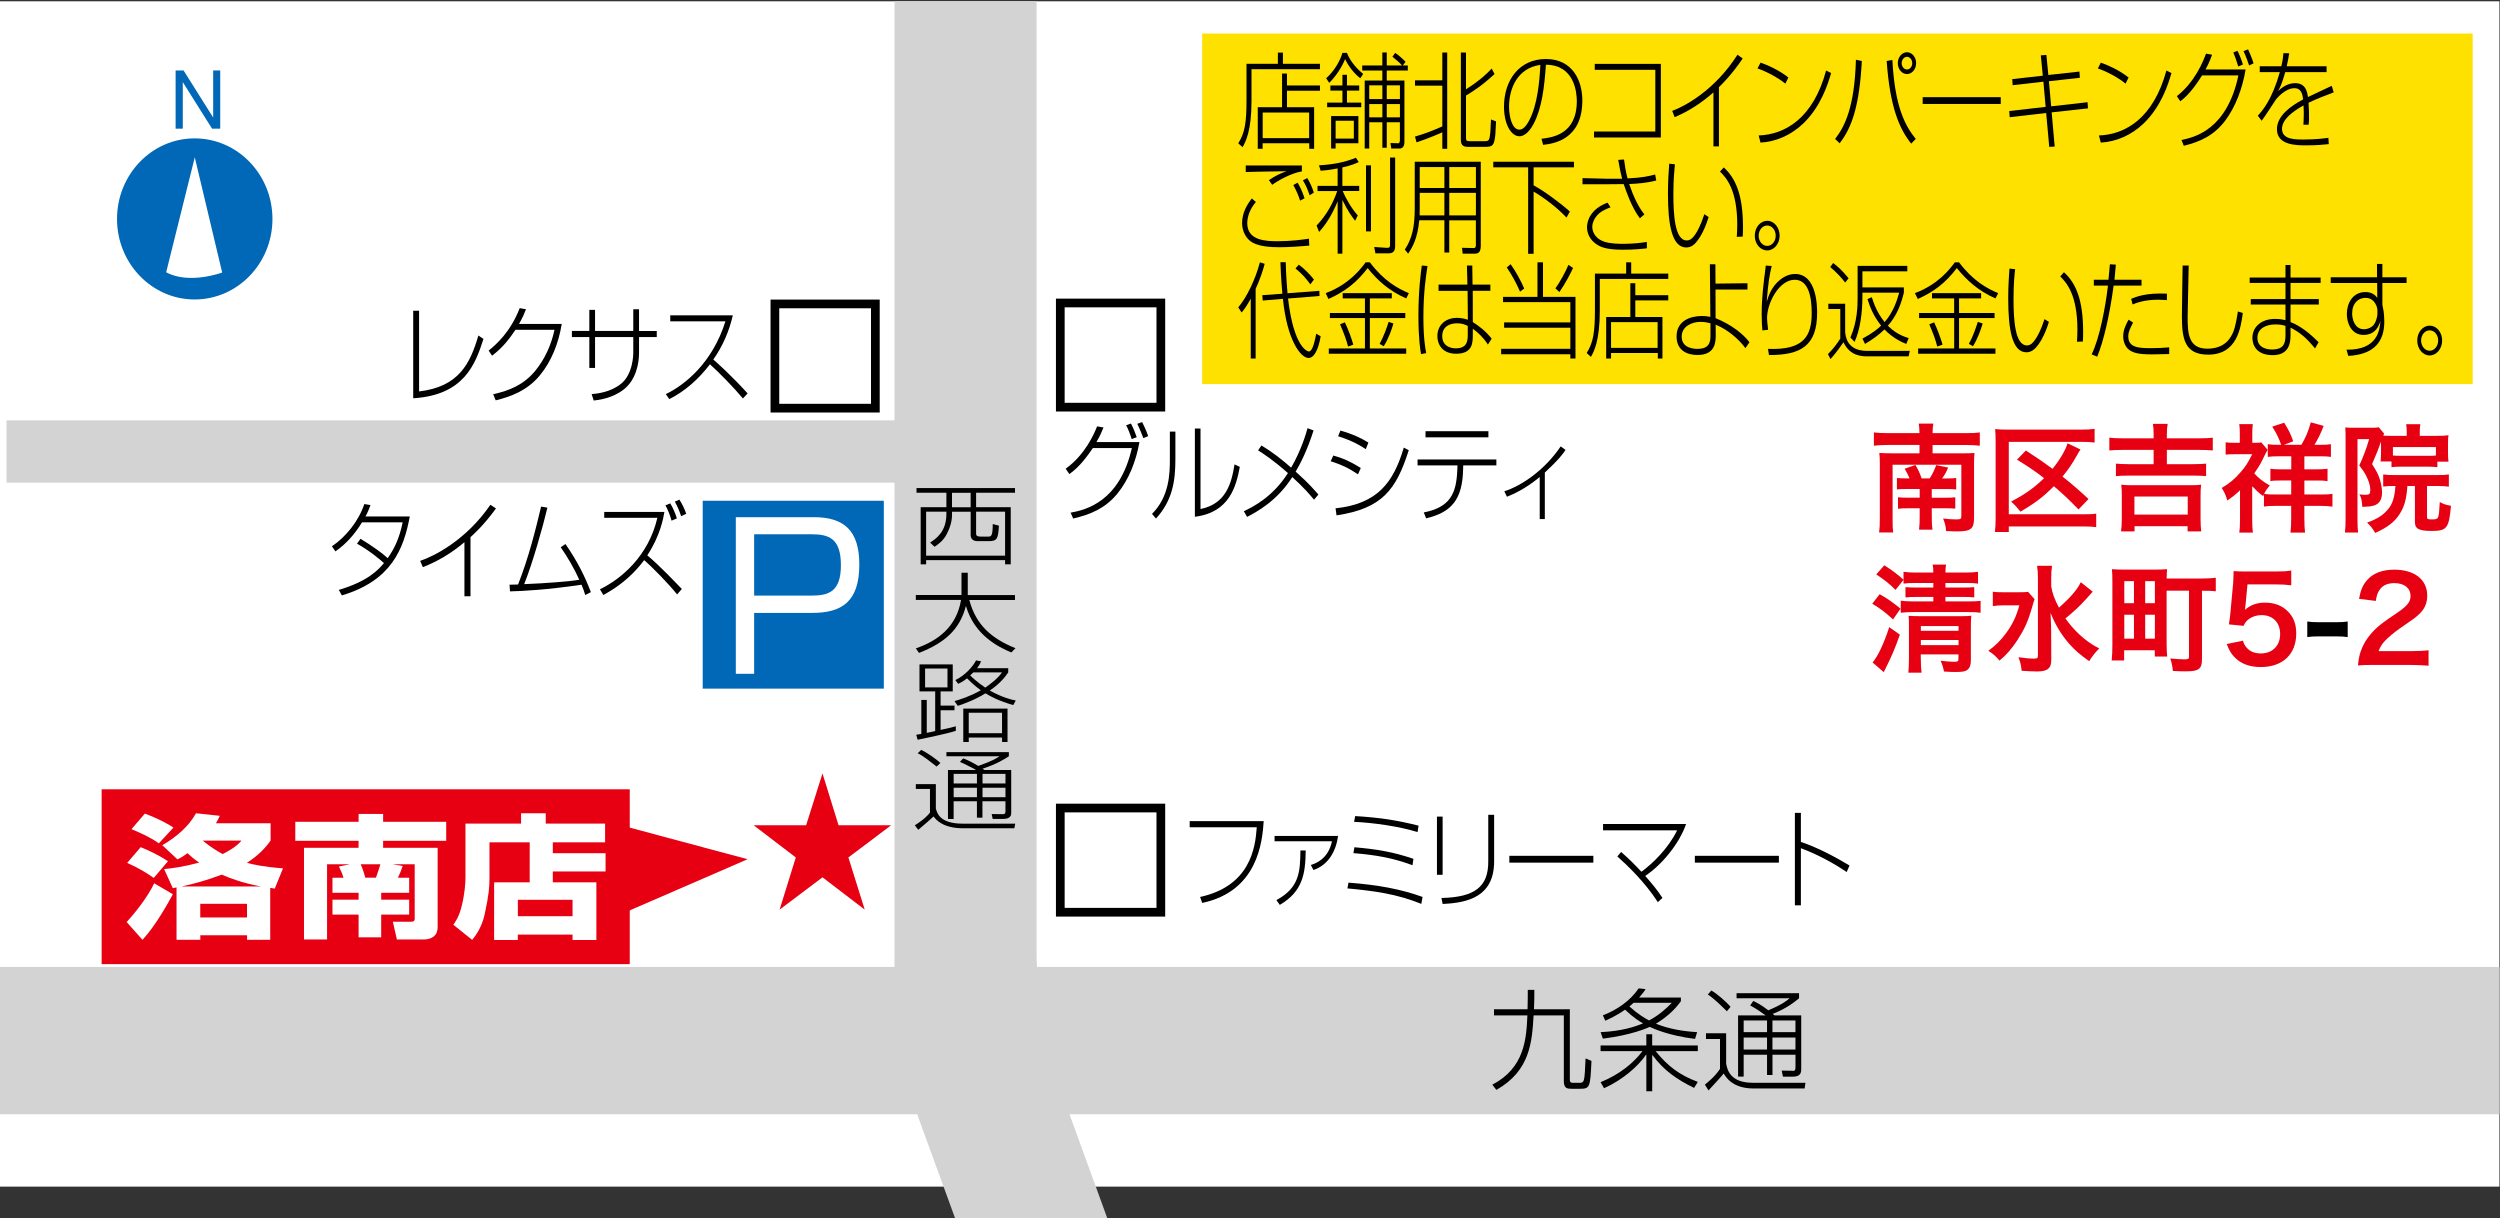 <?xml version="1.0" encoding="utf-8"?>
<!-- Generator: Adobe Illustrator 25.0.0, SVG Export Plug-In . SVG Version: 6.00 Build 0)  -->
<svg version="1.1" id="レイヤー_1" xmlns="http://www.w3.org/2000/svg" xmlns:xlink="http://www.w3.org/1999/xlink" x="0px"
	 y="0px" viewBox="0 0 841.89 410.31" style="enable-background:new 0 0 841.89 410.31;" xml:space="preserve">
<rect x="0" y="0" width="841.89" height="410.31" fill="#333333" stroke="none"/>
<style type="text/css">
	.st0{fill:#FFFFFF;}
	.st1{clip-path:url(#SVGID_2_);fill:none;stroke:#000000;stroke-width:2.93;}
	.st2{clip-path:url(#SVGID_2_);fill:#0068B7;}
	.st3{clip-path:url(#SVGID_2_);fill:#FFFFFF;}
	.st4{clip-path:url(#SVGID_2_);fill:#E60012;}
	.st5{clip-path:url(#SVGID_2_);fill:#D3D3D4;}
	.st6{clip-path:url(#SVGID_2_);}
	.st7{fill:#E60012;}
	.st8{fill:#0068B7;}
	.st9{fill:#FFE100;}
	.st10{fill:#D3D3D4;}
	.st11{fill:none;stroke:#FFFFFF;stroke-width:7.896;stroke-linejoin:round;}
</style>
<g>
	<rect y="0.44" class="st0" width="841.69" height="399.16"/>
	<g>
		<defs>
			<rect id="SVGID_1_" y="0.45" width="841.7" height="409.86"/>
		</defs>
		<clipPath id="SVGID_2_">
			<use xlink:href="#SVGID_1_"  style="overflow:visible;"/>
		</clipPath>
		<rect x="357.06" y="102.03" class="st1" width="33.86" height="35.08"/>
		<rect x="357.06" y="272.11" class="st1" width="33.86" height="35.09"/>
		<rect x="260.95" y="102.35" class="st1" width="33.83" height="35.1"/>
		<rect x="236.64" y="168.63" class="st2" width="60.99" height="63.27"/>
		<path class="st3" d="M273.21,179.92c5.78,0,9.97,1.23,9.97,10.42c0,9.12-4.32,10.23-9.97,10.23h-19.25v-20.65H273.21z
			 M247.79,174.17v52.74h6.17V206.4h19.55c10.03,0,15.87-3.81,15.87-16.31c0-11.36-5.08-15.93-15.31-15.93H247.79z"/>
		<rect x="34.23" y="265.8" class="st4" width="177.84" height="58.88"/>
		<path class="st3" d="M61.17,298.52c4.05-0.88,8.08-1.93,13.5-3.98c2.98,1.3,7,2.81,13.18,3.98H61.17z M72.71,277.23
			c0.54-0.84,0.74-1.29,1.3-2.5l-8.02-0.86c-2.28,4.29-6.64,8.05-11.33,10.76l5.1,4.77c1.53-0.75,2.25-1.24,3.38-2.08
			c1.29,1.17,2.23,2.03,3.94,3.15c-5.16,1.43-8.89,1.9-11.81,2.2l2.92,6.42c0.6-0.09,0.73-0.14,1.26-0.26v17.65h8.01v-1.52h15.74
			v1.52H91V299c0.76,0.15,0.76,0.15,1.53,0.24l2.77-6.82c-6.84-0.51-10.22-1.34-12.15-1.85c3.95-2.56,6.19-5,7.97-7.49v-5.85H72.71z
			 M83.18,308.97H67.44v-4.61h15.74V308.97z M81.33,283.08c-0.97,1.12-2.41,2.53-6.35,4.53c-1.36-0.76-3.55-1.94-6.73-4.53H81.33z
			 M51.93,297.45c-2.17,4.61-6.46,10.01-9.29,13.05l5.35,5.99c4.36-4.66,8.76-12.62,10.22-15.35L51.93,297.45z M44.28,279.23
			c2.41,0.96,6.68,2.89,9.21,4.77l4.92-5.31c-3.59-2.37-8.18-4.19-9.64-4.7L44.28,279.23z M42.84,290.58
			c4.04,1.8,7.28,3.86,8.93,5.07l4.8-5.63c-2.77-1.86-6.22-3.53-9.18-4.74L42.84,290.58z"/>
		<path class="st3" d="M117.87,291.04h-7.73v25.34h-7.77V285.5h18.38v-2.36H99.44v-6.4h21.32v-2.64h8.26v2.64h21.24v6.4h-21.24v2.36
			h18.36v26.7c0,3.39-2.66,4.18-4.75,4.18h-8.97l-1.37-5.98h6.13c1.23,0,1.23-0.65,1.23-0.94v-18.41h-7.44l3.4,0.57
			c-0.66,1.86-0.92,2.53-1.61,3.96h3.79v5.08h-9.42v2.32h9.42v5.02h-9.42v7.66h-7.61v-7.66h-8.8v-5.02h8.8v-2.32h-8.8v-5.08h3.72
			c-0.16-0.54-0.34-1.25-1.54-3.77L117.87,291.04z M126.6,295.57c0.53-1.47,1.05-2.96,1.5-4.53h-6.65c0.78,1.7,1.25,3.33,1.57,4.53
			H126.6z"/>
		<path class="st3" d="M192.81,308.54h-18.42v-5.53h18.42V308.54z M178.38,297.14H166.4v19.42h7.97v-1.83h18.44v1.83h8.02v-19.42
			h-14.67v-3.67h17.77v-6.16h-17.77v-3.66h17.61v-6.29h-19.99v-3.49h-8.31v3.49h-18.72v18.03c0,1.84-0.23,5.64-1.31,9.86
			c-0.85,3.5-2.13,5.25-2.78,6.17l6.34,5.09c1.02-1.22,3.22-4.08,4.19-8.51c1.46-6.57,1.64-9.44,1.64-12.35v-12h13.55V297.14z"/>
		<polygon class="st4" points="207.56,277.5 251.76,289.35 207.56,308.53 		"/>
		<path class="st5" d="M840.54,325.63H349.22c-0.09-1.62-0.14-3.21-0.14-4.69V1.84c0-13.63-10.8-24.79-23.88-24.79
			c-13.17,0-23.97,11.16-23.97,24.79v323.79H-67.28c-13.1,0-11.94,11.16-11.94,24.76c0,13.7-1.16,24.85,11.94,24.85H308.9
			c0.33,1.02,0.69,2.05,1.03,2.94l46.79,128.18c4.75,12.71,18.68,19.09,30.93,14.08c12.24-4.94,18.41-19.42,13.6-32.11
			l-41.08-113.09h480.37c13.14,0,23.88-11.15,23.88-24.85C864.42,336.79,853.68,325.63,840.54,325.63"/>
		<path class="st6" d="M326.87,170.82h-6.28v-4.87h6.28V170.82z M308.64,164.37v1.57h10.06v4.87h-8.66v19.23h1.84v-1.41h26.59v1.41
			h1.9v-19.23h-11.66v-4.87h13.1v-1.57H308.64z M318.7,173.13c0,6-3.53,8.3-5.48,9.6l1.5,1.4c1.18-0.83,2.94-1.95,4.15-4.37
			c1.73-3.33,1.73-5.73,1.73-6.63v-0.81h6.28v7.87c0,0.81,0.34,2.13,2.58,2.05h3.45c3.06,0,3.17-0.95,3.49-5.22l-2.09-0.54
			c0,4.02-0.53,4.22-1.45,4.22h-2.69c-0.81,0-1.46-0.16-1.46-0.94v-7.44h9.76v14.81h-26.59v-14.81h6.82V173.13z"/>
		<path class="st6" d="M323.79,200.38h-15.38v1.66h15.23c-1.54,9.11-7.82,13.75-15.23,16.31l1.07,1.52
			c8.66-3.38,13.69-7.84,15.76-15.69h0.09c2.83,9.65,10.74,13.65,15.24,15.54l1.4-1.43c-8.03-3.26-13.27-7.73-15.55-16.24h15.38
			v-1.66h-15.9v-7.51h-2.11V200.38z"/>
		<path class="st6" d="M342.07,235.9c-1.54-0.29-4.51-1.02-8.76-3.35c3.74-2.54,5.46-5,6.22-6.12v-1.4h-10.51
			c0.86-1.14,1.09-1.67,1.37-2.32l-1.7-0.32c-1.02,2.03-3.6,4.99-6.97,6.63l0.95,1.25c0.95-0.43,1.67-0.77,2.99-1.84
			c2.29,2.3,3.79,3.41,4.63,4.04c-3.76,2.11-6.88,3.04-8.86,3.63l1.11,1.61c2.22-0.77,5.74-1.99,9.33-4.23
			c1.81,1.12,4.29,2.46,9.34,3.97L342.07,235.9z M327.79,226.43h9.66c-1.61,2.22-3.99,3.98-5.66,5.13
			c-2.78-1.91-4.42-3.47-5.08-4.11L327.79,226.43z M321.89,244.58c-1.05,0.29-1.85,0.52-5.14,1.22v-6.61h4.69v-1.58h-4.69v-4.78
			h4.09v-9.08h-11.2v9.08h5.29v13.36c-0.53,0.12-2.22,0.52-2.84,0.61v-11.09h-1.83v11.44c-0.55,0.09-0.88,0.18-1.72,0.29l0.48,1.68
			c1.53-0.3,10.43-2.15,12.86-3.01V244.58z M319.07,231.49h-7.54v-6.36h7.54V231.49z M339.29,238.63h-14.9v11.24h1.85v-1.5h11.21
			v1.5h1.84V238.63z M337.44,246.91h-11.21v-6.9h11.21V246.91z"/>
		<path class="st6" d="M328.99,263.83h-7.84v-3.22h7.84V263.83z M331.57,259.3c-0.45-0.27-0.58-0.35-0.73-0.42
			c4.8-1.54,7.63-3.36,8.9-4.21v-1.38h-21.03v1.38h17.82v0.06c-0.99,0.65-2.43,1.57-7.09,3.2c-2.45-1.47-3.97-2.13-5.07-2.55
			l-1.11,1.19c2.1,0.91,3.94,1.92,5.26,2.6v0.12h-9.29v16.5h1.91v-5.97h7.84v5.53h1.86v-5.53h7.75v3.49c0,0.94-0.7,0.91-1.23,0.85
			l-3.42-0.02l0.36,1.64h3.46c2.77,0,2.77-1.46,2.77-2.07V259.3H331.57z M328.99,268.46h-7.84v-3.19h7.84V268.46z M338.6,263.83
			h-7.73v-3.22h7.73V263.83z M338.6,268.46h-7.73v-3.19h7.73V268.46z M316.7,256.93c-1.43-1.3-4.68-3.62-6.5-4.39l-1.17,1.12
			c2.03,0.98,4.25,2.82,6.38,4.48L316.7,256.93z M308.41,264.07v1.6h4.76v8c-1.71,2.14-4.14,3.63-5.1,4.25l1.16,1.52
			c2.46-2.06,4.44-3.8,5.15-4.49c0.84,1.13,3.19,3.98,10.01,3.98h17.2l0.29-1.56h-17.72c-7.81,0-8.63-3.71-9.01-5.12v-8.19H308.41z"
			/>
		<path class="st6" d="M516.58,339.87c0.12-2.62,0.12-4.63,0.12-6.53h-2.21c0,1.98,0,3.88-0.08,6.53h-11.3v2.07h11.25
			c-0.36,7.83-0.88,17.64-11.81,23.33l1.36,1.76c11.48-6.49,12-16.29,12.54-25.09h10.18v22.15c0,2.51,1.24,2.56,2.69,2.56h2.82
			c3.32,0,3.38-0.6,3.8-9.38l-1.99-0.84c-0.16,3.32-0.26,6.31-0.57,7.23c-0.32,0.99-0.84,0.99-1.56,0.99h-2.08
			c-0.6,0-1.09-0.08-1.09-1.09v-23.68H516.58z"/>
		<path class="st6" d="M570.81,349.86c-9.13-1.15-14.2-3.57-15.25-4.05c-0.61,0.29-6.11,2.78-15.79,3.96l-0.76-2.19
			c7.01-0.33,11.29-1.71,14.3-2.96c-1.1-0.6-3.19-1.85-6.06-4.61c-3.03,2.15-5.52,3.17-6.65,3.73l-0.83-1.81
			c4.66-1.82,9.1-4.76,12.07-9.09l2.32,0.24c-0.49,0.84-1.04,1.55-2.18,2.84h14.07v1.22c-0.05,0.04-0.32,0.46-0.36,0.52
			c-1.94,2.56-4.49,4.92-8.04,7.08c4.48,1.81,9.19,2.56,13.87,2.84L570.81,349.86z M550.11,337.7c-0.57,0.55-1.25,1.12-1.4,1.23
			c2.84,2.55,5.06,3.89,6.62,4.71c3.24-1.71,5.53-3.75,7.66-5.94H550.11z M570.49,366.36c-5.82-2.87-10.15-5.83-13.99-11.02h-0.11
			v12.14h-1.97v-12.33h-0.08c-2.79,4.05-7.91,8.49-14.17,11.32l-1.17-2.04c6.7-2.72,11.2-6.63,14.11-10.45H539v-1.91h15.41v-3.77
			h1.97v3.77h15.37v1.91h-14.2c4.12,5.11,8.03,8.04,14.2,10.36L570.49,366.36z"/>
		<path class="st6" d="M595.06,347.58h-7.87v-3.94h7.87V347.58z M597.59,341.95c-0.35-0.33-0.5-0.39-0.63-0.52
			c4.76-1.83,7.58-4.18,8.88-5.26v-1.7H584.8v1.7h17.78v0.07c-1,0.84-2.39,2.01-7.1,3.99c-2.38-1.85-3.92-2.62-5.05-3.15l-1.04,1.51
			c2.04,1.09,3.9,2.39,5.18,3.34v0.01h-9.26v20.62h1.88v-7.38h7.87v6.83h1.83v-6.83h7.75v4.29c0,1.25-0.67,1.25-1.15,1.11l-3.5-0.05
			l0.43,2.04h3.48c2.67,0,2.67-1.75,2.67-2.55v-18.07H597.59z M595.06,353.44h-7.87v-4.05h7.87V353.44z M604.63,347.58h-7.75v-3.94
			h7.75V347.58z M604.63,353.44h-7.75v-4.05h7.75V353.44z M582.77,339.06c-1.38-1.69-4.65-4.5-6.47-5.5l-1.19,1.36
			c1.99,1.23,4.2,3.46,6.43,5.63L582.77,339.06z M574.5,347.95v1.93h4.72v10.07c-1.71,2.62-4.11,4.49-5.09,5.31l1.22,1.95
			c2.36-2.59,4.41-4.77,5.1-5.71c0.87,1.45,3.19,5.05,10.04,5.05h17.23l0.28-1.92h-17.76c-7.82,0-8.62-4.67-8.95-6.5v-10.18H574.5z"
			/>
	</g>
	<polygon class="st7" points="300.08,277.92 285.7,288.75 291.2,306.32 276.98,295.44 262.54,306.32 267.99,288.75 253.81,277.92 
		271.46,277.92 276.98,260.46 282.39,277.92 	"/>
	<path class="st8" d="M65.54,46.6c14.47,0,26.21,12.16,26.21,27.15c0,14.94-11.74,27.1-26.21,27.1c-14.43,0-26.13-12.16-26.13-27.1
		C39.41,58.76,51.11,46.6,65.54,46.6"/>
	<path class="st0" d="M55.96,91.69l9.63-38.71l9.23,38.8C74.82,91.78,63.72,95.91,55.96,91.69"/>
	<polygon class="st8" points="59.14,23.73 61.82,23.73 71.79,39.58 71.79,23.73 74.16,23.73 74.16,43.34 71.42,43.34 61.55,27.64 
		61.55,43.34 59.14,43.34 	"/>
	<path d="M141.13,131.82c13.39-1.58,17.19-9.35,19.97-18.83l1.71,1.14c-2.78,8.7-6.63,18.94-23.66,19.99v-29.49h1.98V131.82z"/>
	<path d="M189.17,109.09c-1.05,6.42-3.42,12.58-7.43,17.38c-4.21,5.1-9.76,7.11-14.81,8.35l-0.85-2.06
		c5.51-1.24,10.25-3.14,14.17-7.9c3.19-3.87,5.39-8.67,6.48-13.8h-13.15c-1.85,2.71-3.87,5.65-7.87,8.73l-1.16-1.72
		c2.62-2.11,7.39-6.35,10.46-14.3l2.12,0.37c-0.49,1.24-0.97,2.53-2.34,4.94H189.17z"/>
	<path d="M213.26,104.15h1.94v7.31h5.97v2.05h-5.97v5.34c0,3.51-1,9.14-5.25,12.38c-3.85,2.97-8.49,3.48-10.02,3.65l-0.69-2.16
		c1.57-0.15,6.06-0.49,9.77-3.37c4.25-3.29,4.25-10.22,4.25-10.51v-5.34h-12.87v10.41h-1.93V113.5h-5.87v-2.05h5.87v-7.11h1.93v7.11
		h12.87V104.15z"/>
	<path d="M224.22,132.72c6.27-3.01,15.65-10.41,20.08-24.52h-18.59v-2.02h21.08c-1.26,5.44-3.47,10.47-6.58,14.89
		c1.14,0.98,6.11,5.4,11.55,11.41l-1.58,1.71c-2.9-3.52-8.29-9.03-11.1-11.51c-3.78,4.95-8.36,9.05-13.69,11.72L224.22,132.72z"/>
	<path d="M121.4,181.44c3.63,2.18,7.47,4.91,9.16,6.52c2.18-3.11,3.91-6.54,5.04-12.07h-13.69c-2.39,3.94-5.36,7.31-8.95,9.79
		l-1.18-1.71c4.66-3.15,8.96-8.41,10.91-14.23l2.08,0.35c-0.49,1.31-0.91,2.41-1.7,3.84H138c-2.07,10.98-6.15,21.57-22.88,26.58
		l-1.02-1.86c9.77-2.89,13.34-6.78,15.2-9.04c-1.53-1.36-5.11-4.35-9.08-6.52L121.4,181.44z"/>
	<path d="M158.44,200.79h-2.04v-18.2c-4.27,3.62-8.97,6.46-14,8.4l-0.9-2.11c4.48-1.5,15.39-6.85,23.64-18.89l1.88,1.23
		c-4.22,5.84-7.84,8.99-8.58,9.66V200.79z"/>
	<path d="M190.43,183.21c4.29,6.23,6.63,11.18,8.55,16.19l-1.9,0.98c-0.3-1.07-0.65-2.04-1.26-3.48
		c-11.35,1.71-19.94,2.16-24.08,2.25l-0.15-2.25c0.62,0,2.62-0.07,2.87-0.07c3.68-9.32,5.97-18.76,7.76-26.24l2.12,0.36
		c-1.52,6.41-5,18.75-7.82,25.76c7.22-0.28,15.36-0.91,18.56-1.48c-1.77-3.88-3.88-7.53-6.26-10.95L190.43,183.21z"/>
	<path d="M228.03,200.18c-3.02-3.73-8.39-9.23-11.11-11.55c-5.01,6.73-10.71,10.07-13.74,11.74l-1.15-1.93
		c7.06-3.4,16.35-11.12,19.34-24.06h-17.89v-1.99h20.26c-0.34,1.99-1.35,7.96-5.76,14.62c4.18,3.49,9.78,9.42,11.63,11.33
		L228.03,200.18z M226.16,175.34c-0.68-2.32-1.17-3.43-2.06-5.18l1.61-0.64c0.88,1.39,1.74,3.43,2.22,5.05L226.16,175.34z
		 M229.37,173.83c-0.64-1.96-1.18-3.15-2.11-4.91l1.54-0.67c0.95,1.54,1.75,3.16,2.29,4.77L229.37,173.83z"/>
	<path d="M425.56,276.51c-0.46,7.14-2.08,23.62-20.72,27.56l-0.7-2.01c16.78-3.68,18.61-16.37,19.08-23.47h-22.59v-2.07H425.56z"/>
	<path d="M450.61,281.5c-0.73,5.26-3.31,9.77-8.29,11.48l-0.89-1.7c1.4-0.43,5.84-1.86,7.12-7.98h-19.33v-1.8H450.61z
		 M429.83,303.12c7.91-4.27,7.97-9.73,8.1-16.72h1.77c-0.07,7.78-0.99,13.8-8.72,18.33L429.83,303.12z"/>
	<path d="M478.64,304.39c-8.38-3.38-15.78-4.36-24.89-5.21l0.36-1.95c9.93,0.77,17.58,2.15,24.95,4.82L478.64,304.39z
		 M475.67,291.38c-6.65-2.52-12.8-3.51-19.9-4.08l0.33-1.98c7.34,0.63,13.16,1.57,19.88,3.9L475.67,291.38z M477.37,280.21
		c-6.1-1.91-14.81-3.15-21.37-3.45l0.36-1.94c8.71,0.54,13.96,1.39,21.35,3.22L477.37,280.21z"/>
	<path d="M485.81,294.59h-1.91v-19.6h1.91V294.59z M503.16,290.04c0,11.75-8.53,14-17.35,14.37l-0.39-2.01
		c11.5-0.24,15.76-3.99,15.76-12.21v-15.8h1.98V290.04z"/>
	<rect x="508.28" y="288.2" width="28.29" height="2.3"/>
	<path d="M558.28,303.79c-4.3-6.66-10.06-12.2-13.63-15.38l1.27-1.51c2.86,2.53,4.18,3.84,6.84,6.67
		c3.66-2.66,9.04-7.81,12.02-13.95h-24.94v-2.12h27.95c-2.21,6.52-8.16,13.77-13.75,17.47c2.59,2.98,3.91,4.54,5.8,7.42
		L558.28,303.79z"/>
	<rect x="570.75" y="288.2" width="28.3" height="2.3"/>
	<path d="M606.46,273.73v9.79c6.18,2.06,12.51,5.63,16.38,7.95l-0.96,2.19c-4.35-2.96-9.91-5.97-15.42-8.02v19.24h-2.02v-31.15
		H606.46z"/>
	<path d="M358.88,157.84c6.46-4.67,9.48-11.49,10.58-14.27l2.15,0.39c-0.56,1.28-1.08,2.75-2.38,4.9h14.49
		c-1.16,6.44-3.51,12.53-7.45,17.39c-4.16,5.02-9.05,7-14.87,8.37l-0.87-1.97c5.05-0.94,16.51-3.6,20.63-21.77h-13.13
		c-1.65,2.4-4.44,6.39-7.93,8.76L358.88,157.84z M381.11,147.86c-0.76-2.34-1.28-3.51-1.87-4.66l1.62-0.57
		c0.79,1.5,1.57,3.43,1.94,4.6L381.11,147.86z M385.04,147.55c-0.23-0.53-1.31-3.41-2.05-4.84l1.64-0.57
		c0.54,1.07,1.5,3.11,2.02,4.73L385.04,147.55z"/>
	<path d="M395.82,154.58c0,7.35-0.93,13.9-6.54,20.05l-1.33-1.58c5.8-5.78,6.01-13.46,6.01-18.31v-9.39h1.86V154.58z M404.28,171.42
		c8.48-1.74,10.39-8.36,11.46-15.04l1.78,0.84c-1.21,6.34-3.36,15.37-15.14,16.8v-29.7h1.9V171.42z"/>
	<path d="M442.5,168.28c-0.97-1.21-3.29-3.98-7.31-7.63c-5.18,8.14-12.06,11.77-15.24,13.42l-1.08-1.92
		c2.94-1.4,9.65-4.67,14.85-12.84c-4.99-4.39-8.07-6.38-10.05-7.65l1.12-1.65c3.53,2.1,6.87,4.69,10.01,7.48
		c3.36-5.83,5.02-11.42,5.52-13.3l2.03,0.77c-2.18,6.84-4.56,11.4-6.04,13.86c4.31,3.8,6.72,6.62,7.67,7.73L442.5,168.28z"/>
	<path d="M457.32,159.74c-3.35-2.26-5.63-3.26-9.2-4.42l0.87-1.92c3.21,0.89,5.73,1.99,9.26,4.19L457.32,159.74z M449.75,171.18
		c14.21-1.5,19.55-8.8,22.98-20.44l1.68,0.87c-4.22,13.26-8.89,19.63-24.32,21.94L449.75,171.18z M459.93,151.26
		c-1.45-0.94-3.88-2.63-9.32-4.36l0.79-1.91c3.97,1.14,6.75,2.38,9.42,4.05L459.93,151.26z"/>
	<path d="M503.91,154.73v2h-11.16l-0.04,1.31c-0.22,10.1-3.85,14.49-12.45,16.51l-0.79-1.98c8.81-1.76,10.97-6.25,11.28-14.27
		l0.07-1.58h-13.45v-2H503.91z M501.23,147.28h-21.18v-2.07h21.18V147.28z"/>
	<path d="M520.23,174.79h-1.72v-14.15c-5.07,4.2-9.21,5.9-11.04,6.64l-0.88-1.84c5.93-1.88,13.73-7.28,18.97-15.11l1.65,1.18
		c-0.95,1.42-2.19,3.18-6.98,7.63V174.79z"/>
	<rect x="404.84" y="11.3" class="st9" width="427.85" height="118.05"/>
	<path d="M444.51,23.3h-23.06v10.71c0,10.18-1.99,13.73-3,15.54l-1.46-1.29c2.23-3.51,2.78-7.01,2.78-14.45V21.49h10.56v-3.77h1.7
		v3.77h12.47V23.3z M431.74,36.11V24.77h1.66v4.02h11.11v1.76H433.4v5.56h9.14v14h-1.64v-1.86h-15.7v1.86h-1.64v-14H431.74z
		 M440.86,37.9h-15.64v8.62h15.64V37.9z"/>
	<path d="M446.6,26.36c2.81-2.53,4.74-5.98,5.47-8.56h1.53c1.12,3.05,3.7,5.69,5.46,7.08l-0.97,1.48c-2.18-1.69-3.91-3.97-5.12-6.45
		c-0.95,2.4-3.01,5.75-5.35,7.99L446.6,26.36z M452.07,34.56v-4.05h-4.05v-1.72h4.05v-3.61h1.53v3.61h4.12v1.72h-4.12v4.05h4.81
		v1.55h-11.49v-1.55H452.07z M457.44,39.09v9.16h-7.67v1.78h-1.51V39.09H457.44z M455.91,40.66h-6.13v6.01h6.13V40.66z
		 M474.09,22.05v1.7H467v3.36h5.95v20.67c0,2.21-1.26,2.25-1.9,2.25h-2.53l-0.28-1.87l2.43,0.08c0.57,0.08,0.75-0.4,0.75-1.06v-6.01
		H467v8.59h-1.48v-8.59h-4.42v8.85h-1.53V27.11h5.94v-3.36h-6.77v-1.7h6.77v-4.39H467v4.39h5.14c-0.79-0.96-1.92-1.86-3.23-2.95
		l0.92-1.29c0.98,0.57,2.95,2.38,3.5,3.03l-0.93,1.21H474.09z M465.52,28.73h-4.42v4.63h4.42V28.73z M465.52,35.05h-4.42v4.47h4.42
		V35.05z M471.43,28.73H467v4.63h4.43V28.73z M471.43,35.05H467v4.47h4.43V35.05z"/>
	<path d="M476.5,45.99c3.77-1.09,5.74-1.93,9.21-3.42V28.86h-9.2v-1.81h9.2V17.7h1.65v32.42h-1.65v-5.57
		c-0.26,0.16-4.85,2.13-8.67,3.39L476.5,45.99z M493.68,17.7v12.37c4.86-3.08,7.22-5.47,8.66-6.97l0.95,1.83
		c-4.29,4.01-7.63,6.07-9.6,7.24v14.35c0,0.55,0.02,1.02,1.1,1.02h5.21c1.36,0,1.6-0.22,1.88-2.96c0.06-0.7,0.19-3.71,0.22-4.35
		l1.71,0.66c-0.03,0.74-0.19,3.98-0.26,4.65c-0.38,3.35-0.88,3.91-3.18,3.91h-6.05c-1.2,0-2.37-0.29-2.37-2.31V17.7H493.68z"/>
	<path d="M519.11,46.73c3.5-0.43,11.89-1.36,11.89-12.68c0-2.94-0.81-12.21-10.4-12.25c-0.54,7.56-1.32,14.5-4.15,19.92
		c-1.85,3.46-3.69,4.17-4.75,4.17c-2.88,0-5.22-4.17-5.22-9.94c0-9.04,5.23-16.08,14.08-16.08c9.18,0,12.3,7.49,12.3,13.93
		c0,13.27-9.69,14.57-13.21,14.98L519.11,46.73z M508.18,35.96c0,2.98,0.91,7.7,3.48,7.7c1.11,0,2.18-0.97,3.33-3.15
		c2.78-5.29,3.46-13.13,3.74-18.66C511.06,22.9,508.18,29.7,508.18,35.96"/>
	<polygon points="559.3,21.51 559.3,46.3 536.8,46.3 536.8,44.29 557.44,44.29 557.44,23.51 537.04,23.51 537.04,21.51 	"/>
	<path d="M578.87,49.3h-1.86V31.11c-3.96,3.53-8.35,6.37-13.07,8.34l-0.81-2.11c4.14-1.53,14.27-6.83,21.98-18.91l1.76,1.27
		c-3.94,5.8-7.32,8.98-8.01,9.64V49.3z"/>
	<path d="M601.22,28.17c-2.64-2.18-6.56-4.16-9.37-5.13l1.03-1.95c2.26,0.76,6.25,2.52,9.37,5.01L601.22,28.17z M592.24,45.62
		c8.83-0.31,18.36-5.7,22.71-21.87l1.7,0.85c-1.09,3.7-3.43,11.24-9.36,16.96c-4.1,3.93-9.16,6.16-14.43,6.46L592.24,45.62z"/>
	<path d="M617.98,46.79c3.23-4.15,6.57-10.68,7.01-26.67l1.99,0.42c-0.8,14.95-3.28,22.34-7.47,27.71L617.98,46.79z M637.27,20.19
		c0.82,15.74,4.27,22.14,7.87,26.6l-1.54,1.58c-4.08-5.15-7.15-12.41-8.25-27.83L637.27,20.19z M645.27,21.28
		c0,1.99-1.38,3.66-3.08,3.66c-1.73,0-3.1-1.67-3.1-3.66c0-2.03,1.41-3.69,3.1-3.69C643.88,17.59,645.27,19.25,645.27,21.28
		 M640.4,21.28c0,1.15,0.82,2.12,1.78,2.12c1.02,0,1.78-0.99,1.78-2.12c0-1.2-0.81-2.15-1.78-2.15
		C641.24,19.12,640.4,20.08,640.4,21.28"/>
	<rect x="647.47" y="32.72" width="26.3" height="2.29"/>
	<polygon points="687.25,18.65 689.14,18.5 689.79,25.25 700.26,24.1 700.4,26.19 689.98,27.36 690.74,35.81 702.99,34.42 
		703.14,36.49 690.91,37.84 691.93,49.36 690.09,49.46 689.06,38.05 676.77,39.47 676.63,37.39 688.88,35.99 688.13,27.51 
		677.77,28.69 677.64,26.64 687.93,25.49 	"/>
	<path d="M715.79,28.17c-2.6-2.18-6.55-4.16-9.31-5.13l0.98-1.95c2.23,0.76,6.22,2.52,9.36,5.01L715.79,28.17z M706.83,45.62
		c8.81-0.31,18.33-5.7,22.72-21.87l1.7,0.85c-1.06,3.7-3.43,11.24-9.35,16.96c-4.1,3.93-9.17,6.16-14.45,6.46L706.83,45.62z"/>
	<path d="M733.07,32.38c6.02-4.71,8.81-11.55,9.82-14.32l2.05,0.37c-0.49,1.32-1,2.75-2.22,4.96h13.51
		c-1.09,6.37-3.31,12.5-6.96,17.35c-3.86,5.01-8.41,7-13.86,8.35l-0.78-1.95c4.67-0.96,15.34-3.62,19.17-21.76h-12.23
		c-1.48,2.36-4.14,6.39-7.34,8.73L733.07,32.38z M753.75,22.39c-0.71-2.37-1.18-3.57-1.67-4.73l1.4-0.54
		c0.76,1.47,1.51,3.43,1.84,4.6L753.75,22.39z M757.4,22.05c-0.15-0.53-1.19-3.46-1.89-4.83l1.54-0.6c0.46,1.03,1.41,3.13,1.85,4.72
		L757.4,22.05z"/>
	<path d="M770.9,17.94c-0.17,1.12-0.33,2.14-0.83,4.37h13.42v1.98h-13.92c-1.15,4.12-1.94,5.62-2.45,6.38
		c0.97-0.84,2.94-2.67,5.77-2.67c3.69,0,4.09,3.12,4.32,4.68c4.53-2.13,5.05-2.4,8.01-3.78l0.67,2.21c-2.84,1.05-5.85,2.23-8.48,3.5
		c0.15,1.56,0.17,3.66,0.17,5.01c0,0.48,0,1.4-0.13,2.39h-1.76c0.04-1.01,0.12-1.84,0.12-3.59c0-0.23,0-1.59-0.08-2.92
		c-3.79,2.11-7.25,4.8-7.25,7.86c0,3.62,4.22,3.62,7.32,3.62c4.16,0,6.96-0.39,8.3-0.57l0.13,2.12c-1.53,0.17-3.94,0.42-7.63,0.42
		c-3.21,0-9.83,0-9.83-5.44c0-4.42,4.44-7.72,8.83-10.04c-0.24-1.59-0.52-3.77-2.95-3.77c-3.04,0-5.84,3.32-6.19,3.76
		c-0.37,0.55-3.98,6.16-4.83,7.2l-1.3-1.7c1.6-1.76,4.75-5.3,7.42-14.66h-6.77v-1.98h7.27c0.51-2.21,0.62-3.35,0.7-4.43L770.9,17.94
		z"/>
	<path d="M422.93,68.02c-1.69,1.98-2.91,4.52-2.91,7.15c0,5.93,6.42,6.06,10.31,6.06c4.57,0,8.41-0.55,10.46-0.84l0.11,2.33
		c-2.74,0.25-6.99,0.54-10.06,0.54c-3.29,0-6.61-0.3-8.93-1.5c-2.45-1.32-3.63-4.14-3.63-6.6c0-3.66,1.81-6.39,3.26-8.34
		L422.93,68.02z M438.42,57.72c-3.56,0.55-8.01,3.07-9.99,4.52l-1.12-1.57c2.39-1.61,3.64-2.17,5.95-3.01
		c-8.81,0.12-9.31,0.16-13.75,0.27v-2.2c2.44,0.01,16.16,0.01,18.9,0V57.72z M437.82,67.57c-0.63-1.94-1.14-3.11-2.29-5.26
		l1.45-0.79c0.67,1.15,1.53,2.73,2.33,5.25L437.82,67.57z M441.02,65.76c-0.75-2.22-1.27-3.37-2.26-5.03l1.47-0.76
		c0.92,1.51,1.64,3.09,2.22,4.9L441.02,65.76z"/>
	<path d="M452.07,62.6h5.65v1.73h-5.56c0.89,2.19,3.05,6.05,5.09,8.21l-0.91,1.81c-1.06-1.36-2.42-3.23-4.28-6.99v18.07h-1.6V67.81
		c-2.42,5.91-5.05,8.96-6.25,10.31l-0.84-2.16c3.4-3.58,5.58-7.61,6.95-11.62h-6.63V62.6h6.76v-5.89c-2.63,0.55-4.42,0.68-5.71,0.8
		l-0.57-1.84c4.55-0.26,8.45-0.93,12.45-2.55l0.93,1.47c-0.93,0.42-2.46,1.14-5.5,1.79V62.6z M461.68,77.92h-1.67V55.67h1.67V77.92z
		 M469.83,53.06v29.72c0,0.82-0.05,2.54-2.13,2.54h-4.52l-0.4-2.15l4.05,0.28c1.13,0.08,1.28-0.19,1.28-1.21V53.06H469.83z"/>
	<path d="M498.67,82.51c0,1.91-0.41,2.91-2.01,2.91h-4.1l-0.21-1.97l3.99,0.08c0.67,0,0.67-0.75,0.67-1.05v-8.29h-8.97v10.84h-1.63
		V74.18h-8.46c-0.58,6.04-2.23,8.99-3.75,11.24l-1.12-1.37c2.53-3.82,3.34-7.86,3.34-13.89V54.47h22.24V82.51z M478.1,69.81
		c0,1.1,0,1.82-0.03,2.73h8.34v-7.59h-8.31V69.81z M486.41,56.27h-8.31v7.03h8.31V56.27z M497.02,56.27h-8.97v7.03h8.97V56.27z
		 M497.02,64.95h-8.97v7.59h8.97V64.95z"/>
	<path d="M530.04,54.47v1.88h-13.59v6.06c3.43,1.84,8.82,5.78,12.22,8.84l-1.15,2.01c-3.06-3.31-7.91-6.94-11.07-8.73v20.94h-1.84
		V56.35h-11.74v-1.88H530.04z"/>
	<path d="M546.9,53.7c0.32,2.46,0.62,4.23,1.19,6.38c4.81-0.22,7.21-0.76,9.29-1.31l0.37,2.02c-3.59,0.88-6.01,1.04-9.11,1.18
		c1.29,3.79,2.9,7.48,5.11,10.22l-1.51,1.33c-2.78-3.65-4.65-9.2-5.45-11.52c-2.48,0.05-4.73,0.05-5.83,0.05h-8.04v-2.07l8.03,0.21
		c1.46,0.01,4.42,0.01,5.31,0c-0.36-1.42-0.72-2.81-1.32-6.34L546.9,53.7z M542.36,69.82c-1.53,0.59-3.56,1.33-4.93,3.23
		c-0.52,0.67-1.22,1.92-1.22,3.34c0,0.88,0.33,3.66,3.88,4.94c2.05,0.78,5.43,0.78,6.42,0.78c3.61,0,5.98-0.33,8.07-0.62l0.02,2.12
		c-1.09,0.15-4.14,0.49-8.06,0.49c-5.86,0-7.73-1.04-8.9-1.84c-1.3-0.83-3.21-2.74-3.21-5.74c0-2.32,1.32-6.18,6.93-8.28
		L542.36,69.82z"/>
	<path d="M564.04,55.33c-0.15,1.56-0.52,4.87-0.52,10.01c0,6.69,0.41,15.63,4.51,15.63c1.2,0,2.03-0.81,2.86-2.04
		c0.71-1.01,1.88-3.16,3.06-6.8l1.44,0.97c-1.63,5.33-3.55,7.73-4.24,8.53c-0.46,0.58-1.61,1.71-3.28,1.71
		c-4.91,0-6.18-7.9-6.18-18.16c0-4.09,0.26-7.8,0.43-10.06L564.04,55.33z M584.87,79.76c0.05-1.02,0.16-2.27,0.16-4.07
		c0-11.68-3.64-15.82-5.82-17.91l1.28-1.4c3.96,3.63,6.47,9.15,6.47,20.09c0,1.24-0.04,2.12-0.09,3.21L584.87,79.76z"/>
	<path d="M599.3,79.39c0,2.75-1.91,4.94-4.16,4.94c-2.36,0-4.21-2.19-4.21-4.94c0-2.86,1.91-5.04,4.21-5.04
		C597.39,74.35,599.3,76.53,599.3,79.39 M592.24,79.39c0,1.89,1.29,3.42,2.9,3.42c1.54,0,2.84-1.53,2.84-3.42
		c0-1.96-1.3-3.45-2.84-3.45C593.53,75.94,592.24,77.43,592.24,79.39"/>
	<path d="M422.84,120.73h-1.64v-20.16c-1.54,2.86-2.54,4.04-3.08,4.67l-1.13-1.73c2.84-3.34,5.76-9.37,7.29-15.17l1.61,0.5
		c-0.64,2.42-1.56,5.17-3.05,8.44V120.73z M444.3,97.94l0.05,1.73l-10.6,0.86c2,16.92,6.77,17.84,6.98,17.84
		c1.4,0,2.09-3.95,2.52-5.98l1.5,0.85c-0.26,1.57-1.37,7.31-4.08,7.31c-2.78,0-7.28-6.28-8.64-19.91l-6.8,0.57l-0.13-1.8l6.75-0.5
		c-0.12-1.19-0.49-5.38-0.66-10.62h1.79c0.09,4.15,0.45,9.02,0.6,10.46L444.3,97.94z M441.26,95.76c-1.48-2.09-2.89-3.63-5-5.35
		l1.12-1.28c1.68,1.19,3.84,3.36,5.1,5.01L441.26,95.76z"/>
	<path d="M446.44,98.72c7.8-2.93,11.73-8.04,13.44-10.38h1.43c4.67,6.23,9.43,8.84,13.13,10.38l-0.88,1.77
		c-5.85-2.54-9.78-6.18-12.99-10.21c-3.77,4.93-7.64,7.9-13.2,10.41L446.44,98.72z M459.65,105.41v-4.93h-7.49v-1.77h16.54v1.77
		h-7.39v4.93h11.93v1.71h-11.93v10.23h12.24v1.78h-26.07v-1.78h12.17v-10.23h-11.8v-1.71H459.65z M453.98,116.71
		c-0.64-2.43-1.33-4.28-2.71-7.5l1.62-0.66c1.29,2.77,2.04,4.81,2.84,7.5L453.98,116.71z M464.59,115.79
		c1.58-2.83,2.6-6.02,3.03-7.4l1.63,0.55c-0.69,2.34-1.67,5.1-3.28,7.67L464.59,115.79z"/>
	<path d="M480.72,89.58c-0.5,3.23-1.38,8.95-1.38,17.2c0,7.37,0.66,10.56,0.94,12.13l-1.74,0.34c-0.24-1.33-0.88-5.12-0.88-12.92
		c0-8.44,0.79-14.4,1.14-16.91L480.72,89.58z M494.16,95.85L494,89.43h1.8l0.09,6.42h6v2.09h-5.93l0.02,10.53
		c1.98,1.23,4.27,2.95,6.35,5.56l-1.27,2.01c-1.36-2.2-3.3-4.07-5.08-5.33v1.77c0,2.66,0.14,6.64-5.62,6.64
		c-4.9,0-6.32-3.46-6.32-5.93c0-3.7,2.74-6.15,6.58-6.15c0.41,0,1.9,0,3.69,0.63l-0.09-9.73h-9.78v-2.09H494.16z M494.28,109.77
		c-0.83-0.43-1.84-0.9-3.59-0.9c-2.65,0-5.01,1.21-5.01,4.3c0,3.76,3.47,4.14,4.49,4.14c4.11,0,4.11-2.73,4.11-4.95V109.77z"/>
	<path d="M519.61,88.35v11.62h10.94v20.76h-1.73v-1.43h-23.3v-1.85h23.3v-7.08h-22.3v-1.8h22.3v-6.83h-22.66v-1.78h11.59V88.35
		H519.61z M511.88,98.21c-1.3-3.04-3.03-6.06-4.46-8.14l1.3-1.1c1.64,2.28,3.48,5.62,4.57,8.19L511.88,98.21z M523.79,97.1
		c1.19-1.55,3.51-5.62,4.36-7.91l1.59,1.05c-0.93,2.03-2.67,5.34-4.61,8.11L523.79,97.1z"/>
	<path d="M561.8,93.93h-23.06v10.69c0,10.19-1.98,13.75-2.98,15.57l-1.44-1.32c2.22-3.46,2.78-7.01,2.78-14.44v-12.3h10.52v-3.78
		h1.7v3.78h12.48V93.93z M549.03,106.75V95.38h1.67v4.04h11.1v1.75h-11.1v5.58h9.14v13.98h-1.56v-1.86h-15.75v1.86h-1.64v-13.98
		H549.03z M558.21,108.47h-15.68v8.67h15.68V108.47z"/>
	<path d="M588.47,97.5h-10.76l0.02,9.64c5.36,2.15,9.42,5.45,11.42,8.11l-1.37,1.99c-2.15-2.97-5.98-6.27-10.02-7.91l0.02,3.21
		c0.04,2.58-0.08,7-6.12,7c-0.98,0-7.07,0-7.07-6.25c0-5.29,4.72-6.87,8.47-6.87c1.45,0,2.26,0.17,2.91,0.3L575.81,89h1.86
		l0.04,6.51l10.76-0.13V97.5z M576.01,108.87c-0.76-0.19-1.83-0.48-3.43-0.48c-2.55,0-6.26,1.36-6.26,4.95
		c0,4.14,4.53,4.14,5.34,4.14c4.32,0,4.35-2.72,4.35-4.8V108.87z"/>
	<path d="M596.63,89.58c-0.78,3.18-1.21,6-1.69,12.04c0.72-2.23,1.64-5.06,4.52-7.41c1.98-1.62,3.93-1.95,5.04-1.95
		c7.43,0,7.43,11.24,7.43,13.07c0,11.17-5.56,14.27-16.22,14.23l-0.33-2.08c12.15,0.51,14.72-4.4,14.72-12.07
		c0-5.11-0.95-11.2-5.73-11.2c-5.23,0-9.3,7.81-9.3,12.87c0,0.87,0.13,1.95,0.35,3.98l-1.93,0.2c-0.12-1.27-0.23-2.92-0.23-5.4
		c0-5.65,0.56-10.01,1.39-16.44L596.63,89.58z"/>
	<path d="M621.37,102.28v9.56c0.15,1.5,0.63,6.32,7.38,6.32h14.38l-0.39,1.84h-13.8c-1.8,0-5.93,0-8.14-4.75
		c-2.06,2.96-3.2,4.39-4.38,5.67l-0.85-1.67c1.66-1.67,2.83-3.15,4.16-5.23v-9.95h-4.03v-1.79H621.37z M621.37,95.15
		c-1.45-1.85-2.74-3.26-5.03-5.23l0.97-1.35c1.43,1.07,2.95,2.36,5.22,5.14L621.37,95.15z M641.95,115.82
		c-1.22-0.47-4.36-1.8-7.35-4.88c-2.01,1.98-4.25,3.52-6.55,4.88l-0.86-1.79c3.2-1.69,5.21-3.31,6.29-4.37
		c-2.56-3.18-3.73-6.21-4.6-8.94l1.46-0.64c0.57,1.77,1.64,5.11,4.31,8.38c2.97-3.35,4.24-7.45,4.91-9.9h-12.38v1.08
		c0,5.99-0.83,11.52-2.65,15.5l-1.39-1.49c2.32-5.29,2.42-10.71,2.42-13.24V89.54h16.74v1.84h-15.12v5.4h13.96v1.77
		c-0.94,3.82-2.23,7.51-5.38,11.15c1.6,1.57,3.76,3.22,7,4.15L641.95,115.82z"/>
	<path d="M644.85,98.72c7.82-2.93,11.74-8.04,13.45-10.38h1.42c4.69,6.23,9.45,8.84,13.18,10.38l-0.92,1.77
		c-5.83-2.54-9.72-6.18-13.01-10.21c-3.74,4.93-7.59,7.9-13.13,10.41L644.85,98.72z M658.07,105.41v-4.93h-7.46v-1.77h16.54v1.77
		h-7.43v4.93h11.96v1.71h-11.96v10.23h12.26v1.78h-26.04v-1.78h12.14v-10.23h-11.82v-1.71H658.07z M652.38,116.71
		c-0.61-2.43-1.32-4.28-2.69-7.5l1.64-0.66c1.28,2.77,2.02,4.81,2.84,7.5L652.38,116.71z M663.02,115.79
		c1.59-2.83,2.57-6.02,3.02-7.4l1.64,0.55c-0.71,2.34-1.68,5.1-3.28,7.67L663.02,115.79z"/>
	<path d="M678.61,90.64c-0.19,1.56-0.54,4.88-0.54,10.01c0,6.69,0.41,15.67,4.52,15.67c1.22,0,2.02-0.84,2.86-2.09
		c0.69-0.98,1.9-3.16,3.05-6.76l1.49,0.93c-1.66,5.34-3.58,7.76-4.28,8.54c-0.48,0.55-1.59,1.7-3.29,1.7
		c-4.87,0-6.14-7.86-6.14-18.15c0-4.07,0.25-7.8,0.42-10.04L678.61,90.64z M699.43,115.09c0.06-1.05,0.15-2.29,0.15-4.05
		c0-11.72-3.62-15.84-5.78-17.95l1.25-1.42c3.98,3.63,6.46,9.17,6.46,20.13c0,1.19-0.02,2.11-0.09,3.21L699.43,115.09z"/>
	<path d="M712.53,89.12c-0.11,1.42-0.27,2.91-0.47,5.08h9.11v1.98h-9.39c-1.38,10.14-3.33,18.55-5.53,23.93l-1.88-0.77
		c2.74-5.57,4.68-16.1,5.5-23.16h-4.76v-1.98h4.93c0.08-0.88,0.4-4.51,0.48-5.21L712.53,89.12z M718.33,108.64
		c-0.98,1.92-1.62,3.07-1.62,4.65c0,3.85,3.63,3.95,7.83,3.95c2.11,0,4.17-0.1,5.95-0.27v2.26c-0.89,0.02-5.53,0.11-5.83,0.11
		c-4.53,0-5.95-0.56-6.96-1.08c-1.84-0.92-2.7-3.05-2.7-4.98c0-2.25,0.95-4.05,1.81-5.62L718.33,108.64z M729.73,101.07
		c-0.79-0.02-1.61-0.14-2.98-0.14c-4.77,0-7.5,1.16-8.59,1.6l-0.48-1.89c1.56-0.64,4.84-2.09,12.04-1.75V101.07z"/>
	<path d="M737.06,89.43c-0.02,2.7-0.36,14.91-0.36,17.36c0,5.48,0.27,10.63,6.63,10.63c6.29,0,8.07-4.12,8.7-5.56
		c0.84-2.02,1.33-5.31,1.59-6.97l1.66,0.53c-0.71,5.09-1.94,14.01-11.67,14.01c-7.97,0-8.84-5.39-8.84-13.03
		c0-2.7,0.2-14.58,0.24-16.97H737.06z"/>
	<path d="M769.65,93.46v-4.23h1.7v4.23h10.14v1.82h-10.14v5.43h9.52v1.85h-9.52v5.89c1.32,0.54,4.64,1.9,9.45,6.8l-1.2,2.09
		c-2.79-3.39-4.73-5.19-8.25-7.01v2.77c0,4.33-2.01,6.5-5.99,6.5c-5.42,0-6.85-3.32-6.85-5.83c0-3.73,3.07-6.38,7.64-6.38
		c1.67,0,2.8,0.26,3.5,0.45v-5.28h-11.69v-1.85h11.69v-5.43h-12.06v-1.82H769.65z M769.65,109.75c-0.71-0.21-1.6-0.5-3.36-0.5
		c-3.35,0-6.1,1.48-6.1,4.49c0,3.49,3.36,3.96,4.94,3.96c3.57,0,4.52-1.68,4.52-4.74V109.75z"/>
	<path d="M800.46,88.88h1.82v4.49h8.15v1.93h-8.15v7.35c0.14,0.55,0.27,1.3,0.43,2.24c0.09,0.94,0.22,2.03,0.22,3.33
		c0,6.53-3.08,11.13-12.13,11.64l-0.6-2.11c10.52,0.19,11.17-6.69,11.43-9.67c-0.43,1.36-1.52,4.71-5.7,4.71
		c-4.01,0-5.62-3.87-5.62-7.03c0-3.6,1.94-7.41,6.27-7.41c2.55,0,3.55,1.38,3.98,1.96l-0.04-5.01h-15.64v-1.93h15.6L800.46,88.88z
		 M800.59,104.17c0-0.22-0.6-3.86-4.01-3.86c-2.34,0-4.48,1.72-4.48,5.28c0,1.95,0.91,5.28,3.94,5.28c0.91,0,1.87-0.27,2.75-0.91
		c1.29-0.92,1.81-3.48,1.81-4.03V104.17z"/>
	<path d="M822.41,114.67c0,2.78-1.9,5.03-4.21,5.03c-2.33,0-4.18-2.26-4.18-5.03c0-2.81,1.9-5.01,4.18-5.01
		C820.51,109.66,822.41,111.85,822.41,114.67 M815.32,114.67c0,1.91,1.3,3.45,2.87,3.45c1.6,0,2.88-1.54,2.88-3.45
		c0-1.92-1.28-3.42-2.88-3.42C816.63,111.25,815.32,112.74,815.32,114.67"/>
	<rect x="2.2" y="141.56" class="st10" width="312.37" height="20.98"/>
	<path class="st11" d="M646.39,145.87c0-1.38-0.09-2.2-0.24-3.21h4.9c-0.17,1.04-0.24,1.87-0.24,3.21h11.26
		c2.13,0,3.56-0.09,4.64-0.24v4.47c-1.43-0.16-2.82-0.25-4.64-0.25h-11.26v2.81h10.52c1.7,0,2.6-0.04,3.6-0.12
		c-0.13,1.04-0.16,1.98-0.16,3.51v18.37c0,3.65-1.05,4.53-5.64,4.53c-1.08,0-2.31-0.04-3.77-0.12c-0.12-1.58-0.34-2.61-1.02-4.22
		c1.56,0.19,3.12,0.3,4.35,0.3c1.49,0,1.8-0.16,1.8-0.98v-17.42h-23.15v18.37c0,2.4,0.04,3.26,0.19,4.44h-4.73
		c0.16-1.26,0.24-2.51,0.24-4.67v-18.61c0-1.48-0.04-2.5-0.17-3.51c1.19,0.08,2.15,0.12,3.88,0.12h9.65v-2.81h-10.79
		c-1.82,0-3.29,0.09-4.57,0.25v-4.47c1.26,0.15,2.6,0.24,4.57,0.24H646.39z M643.06,161.11c-0.39-0.99-1.01-2.2-1.66-3.27l3.63-1.26
		c0.88,1.47,1.36,2.46,2.1,4.53h2.7c0.98-1.53,1.5-2.64,2.21-4.49l4.03,0.84c-0.74,1.67-1.15,2.4-2.06,3.66h1.39
		c1.69,0,2.32-0.04,3.36-0.15v3.86c-1.15-0.12-1.86-0.14-3.43-0.14h-4.8v2.92h4.6c1.74,0,2.4-0.04,3.32-0.15v3.82
		c-0.99-0.08-1.75-0.12-3.36-0.12h-4.56v2.49c0,2.11,0.04,3.36,0.25,4.71h-4.53c0.17-1.39,0.21-2.6,0.21-4.71v-2.49h-3.71
		c-1.66,0-2.39,0.04-3.59,0.16v-3.87c1.02,0.11,1.8,0.15,3.68,0.15h3.62v-2.92h-4.57c-1.56,0-2.1,0.02-3.1,0.14v-3.86
		c1.07,0.11,1.74,0.15,3.49,0.15H643.06z"/>
	<path class="st11" d="M705.9,177.52c-1.14-0.15-2.28-0.24-4.29-0.24h-25.14v1.88h-4.67c0.16-1.36,0.24-2.68,0.24-4.6v-25.85
		c0-1.67-0.05-2.94-0.16-4.22c1.29,0.15,2.41,0.19,4.25,0.19h24.57c2.25,0,3.43-0.08,4.67-0.27v4.62c-1.4-0.19-2.46-0.23-4.64-0.23
		h-24.26v24.39h25.09c2.27,0,3.32-0.05,4.35-0.23V177.52z M699.96,171.56c-3.61-3.67-5.28-5.27-8.31-7.82
		c-3.6,3.6-6.18,5.59-11.25,8.56c-0.94-1.21-1.88-2.25-3.15-3.4c4.63-2.39,7.86-4.7,11.1-7.88c-2.75-2.15-5.25-3.87-9.12-6.23
		l2.99-3.08c5.3,3.48,5.35,3.52,8.98,6.17c2.45-2.99,4.43-6.4,5.06-8.59l4.36,2.08c-0.58,0.82-0.63,0.94-1.22,2
		c-1.51,2.74-2.87,4.7-4.84,7.12c3.05,2.42,5.34,4.38,8.76,7.56L699.96,171.56z"/>
	<path class="st11" d="M725.25,146.35c0-1.67-0.08-2.61-0.25-3.62h4.98c-0.2,1.08-0.28,1.98-0.28,3.62v1.26h10.8
		c2.11,0,3.52-0.06,4.67-0.24v4.32c-1.26-0.12-2.77-0.19-4.67-0.19h-10.8v4.81h8.97c1.98,0,3.23-0.08,4.25-0.19v4.22
		c-1.03-0.11-2.53-0.18-4.25-0.18h-21.85c-1.78,0-3.15,0.07-4.27,0.18v-4.22c1.02,0.1,2.34,0.19,4.27,0.19h8.42v-4.81h-10.24
		c-2.1,0-3.39,0.07-4.67,0.19v-4.32c1.22,0.18,2.74,0.24,4.7,0.24h10.21V146.35z M714.28,178.95c0.17-1.26,0.25-2.6,0.25-4.34v-7.76
		c0-1.46-0.04-2.5-0.19-3.63c0.89,0.12,1.69,0.18,3.27,0.18h20.33c1.58,0,2.36-0.06,3.3-0.18c-0.15,1.14-0.19,2.06-0.19,3.63v7.76
		c0,1.88,0.08,3.19,0.22,4.34h-4.59v-1.74h-17.86v1.74H714.28z M718.78,173.3h17.95v-6.09h-17.95V173.3z"/>
	<path class="st11" d="M762.13,167.07c-1.47-1.08-2.37-1.94-3.69-3.32V175c0,1.81,0.09,3.14,0.23,4.36h-4.57
		c0.15-1.36,0.24-2.36,0.24-4.29v-9.98c-1.47,1.43-2.29,2.08-4.29,3.46c-0.58-1.97-0.85-2.64-1.88-4.22
		c2.63-1.54,4.32-2.97,6.31-5.25c1.71-1.91,2.65-3.43,3.95-6.12h-5.73c-1.41,0-2.21,0.03-3.2,0.13v-4.14
		c0.84,0.12,1.62,0.17,2.99,0.17h1.78v-3.21c0-1.19-0.04-2.06-0.19-3.07h4.57c-0.14,0.9-0.18,1.84-0.18,3.07v3.21h0.77
		c1.26,0,1.74-0.05,2.27-0.13l2.13,2.5c-0.44,0.72-0.68,1.17-1.82,3.51c-0.56,1.19-1.47,2.68-2.69,4.43
		c1.47,1.6,2.89,2.74,5.22,4.06c-0.95,1.15-1.32,1.67-1.9,2.81c1.06,0.19,2.17,0.22,3.74,0.22h5.39v-4.71H768
		c-1.78,0-2.53,0.03-3.43,0.21v-4.17c1,0.15,1.77,0.2,3.43,0.2h3.6v-4.39h-4.27c-1.66,0-2.53,0.04-3.64,0.2v-4.28
		c1.15,0.18,1.94,0.21,3.6,0.21h0.91c-0.71-2.06-1.51-3.73-3-6.12l4-1.32c1.58,2.55,2.01,3.41,3.07,6.25l-3.16,1.19h5.89
		c1.43-2.38,2.45-4.78,3.16-7.56l4.34,1.19c-1.02,2.64-1.85,4.31-3.08,6.37h1.85c1.75,0,2.66-0.03,3.68-0.21v4.28
		c-1.05-0.16-1.93-0.2-3.72-0.2h-5.22v4.39h4.2c1.73,0,2.57-0.05,3.6-0.2v4.17c-1.01-0.18-1.91-0.21-3.56-0.21h-4.24v4.71h5.53
		c1.66,0,2.81-0.03,3.92-0.22v4.31c-1.15-0.16-2.3-0.25-3.83-0.25h-5.63v4.06c0,2.25,0.09,3.61,0.24,4.94h-4.91
		c0.17-1.56,0.24-2.74,0.24-4.9v-4.1h-5.26c-1.88,0-2.8,0.04-3.91,0.22v-4.15L762.13,167.07z"/>
	<path class="st11" d="M801.83,148.67c-1.08,3.05-1.08,3.05-3.02,7.63c1.41,2.21,1.97,3.25,2.44,4.59c0.54,1.57,0.92,3.44,0.92,5.02
		c0,2.33-0.97,3.84-2.77,4.35c-0.84,0.27-2.18,0.4-3.88,0.43c-0.11-2.14-0.36-3.19-0.98-4.21c0.8,0.1,1.46,0.15,2.1,0.15
		c1.3,0,1.57-0.33,1.57-1.71c0-1.34-0.52-3.08-1.43-4.76c-0.46-0.95-1.05-1.84-2.28-3.42c1.22-2.57,2.41-5.68,3.32-8.85h-3.92v26.97
		c0,2.04,0.06,3.15,0.19,4.47h-4.42c0.17-1.29,0.22-2.74,0.22-4.57V147.6c0-1.3-0.02-2.45-0.09-3.67c0.74,0.11,1.63,0.12,2.77,0.12
		h5.96c1.38,0,1.94-0.02,2.53-0.17l1.81,2.14c-0.12,0.23-0.16,0.32-0.28,0.68c0.75,0.03,1.55,0.08,2.88,0.08h5.01v-1.36
		c0-1.02-0.07-1.89-0.19-2.58h4.77c-0.15,0.76-0.19,1.48-0.19,2.71v1.22h6.16c1.47,0,2.49-0.05,3.51-0.2
		c-0.12,0.83-0.16,1.38-0.16,2.85v3.15c0,1.28,0.04,1.91,0.16,2.9h-3.74v1.86c-1.01-0.13-1.91-0.18-3.12-0.18h-9.21
		c-1.27,0-2.23,0.05-3.12,0.18v-1.94h-3.68c0.04-0.25,0.04-0.25,0.08-0.74c0.03-0.3,0.07-1.44,0.07-2.22v-2.97V148.67z
		 M806.26,163.66c-1.87,0-2.6,0.05-3.7,0.19v-4.08c1.11,0.18,2.22,0.21,3.7,0.21h14.57c1.94,0,2.71-0.03,3.84-0.21v4.12
		c-1.17-0.15-2.26-0.23-3.84-0.23h-3.52v10.51c0,0.63,0.31,0.75,1.74,0.75c1.37,0,1.82-0.18,2.04-0.86
		c0.26-0.68,0.35-2.09,0.52-4.99c1.36,0.73,1.99,0.93,3.77,1.27c-0.67,7.56-1.38,8.46-6.53,8.46c-4.27,0-5.61-0.73-5.61-2.97v-12.17
		h-2.53c-0.36,4.58-0.95,6.7-2.53,9.3c-1.71,2.77-4.09,4.6-8.31,6.51c-0.91-1.54-1.5-2.31-2.75-3.47c3.56-1.26,5.63-2.65,7.31-4.8
		c1.36-1.78,1.97-3.87,2.25-7.54H806.26z M820.31,150.56h-14.48v2.84c0.63,0.03,1.26,0.1,2.67,0.1h9.21c1.38,0,1.8,0,2.6-0.1V150.56
		z"/>
	<path class="st11" d="M632.99,200.09c2.71,1.56,4.39,2.73,7.02,4.88l-2.52,3.63c-2.75-2.52-4.15-3.57-6.99-5.3L632.99,200.09z
		 M639.79,213.72c-1.6,4.57-2.66,7.05-4.87,11.51c-0.36,0.73-0.36,0.74-0.56,1.11l-3.76-3.25c1.74-1.98,3.84-6.44,5.61-11.89
		L639.79,213.72z M638.32,198.66c-1.81-1.88-3.75-3.43-6.48-5.22l2.7-3.08c2.67,1.71,4.45,3.01,6.48,4.87v-2.67
		c1.17,0.17,2.4,0.25,4.11,0.25h5.93c0-1.26-0.04-1.79-0.24-2.68h4.54c-0.19,0.96-0.22,1.46-0.22,2.68h6.79
		c1.79,0,2.95-0.08,4.18-0.25v3.98c-1.06-0.17-2.18-0.22-4.11-0.22h-6.87v1.54h6.07c1.64,0,2.7-0.04,3.64-0.14v3.47
		c-1.13-0.14-2.1-0.17-3.59-0.17h-6.12v1.51h7.54c2.12,0,3.21-0.05,4.31-0.19v4c-1.2-0.18-2.22-0.22-4.24-0.22h-18.25
		c-1.9,0-3.21,0.08-4.4,0.22v-4.06c1.05,0.17,2.31,0.25,4.45,0.25h6.52v-1.51h-5.63c-1.62,0-2.61,0.03-3.75,0.17v-3.47
		c1.18,0.1,2.26,0.14,3.73,0.14h5.65v-1.54h-6.02c-2.14,0-2.98,0.05-4.01,0.22v-1.27L638.32,198.66z M646.85,221.85
		c0,2.13,0.09,3.49,0.25,4.68h-4.46c0.12-1.19,0.21-2.51,0.21-4.68v-10.77c0-2.1,0-2.37-0.13-3.69c1.4,0.06,2.05,0.12,3.84,0.12
		h13.72c2.07,0,2.78-0.05,3.56-0.19c-0.11,1.01-0.14,2.22-0.14,4.08v11.07c0,1.56-0.4,2.52-1.25,3.15
		c-0.67,0.53-1.69,0.67-4.05,0.67c-1.08,0-1.33,0-3.76-0.15c-0.26-1.43-0.52-2.29-1.15-3.64c1.5,0.2,3.47,0.36,4.53,0.36
		c1.26,0,1.5-0.16,1.5-0.95v-1.53h-12.69V221.85z M659.55,210.84h-12.69v1.59h12.69V210.84z M659.55,215.52h-12.69v1.73h12.69
		V215.52z"/>
	<path class="st11" d="M685.16,201.79c-0.31,0.81-0.31,0.88-0.83,2.66c-1.37,4.81-2.53,7.33-5.01,11.21
		c-1.87,2.82-3.56,4.78-5.97,6.8c-1.3-1.5-2.06-2.2-3.76-3.31c2.29-1.67,3.98-3.32,5.73-5.61c2.32-3.12,3.67-5.86,4.71-9.7h-4.98
		c-1.55,0-3,0.1-3.96,0.25v-4.84c1.07,0.19,2.09,0.2,4.24,0.2h4.14c1.84,0,2.73-0.02,3.5-0.14L685.16,201.79z M704.73,199.25
		c-0.04,0.06-0.76,0.84-2.1,2.35c-2.25,2.49-4.35,4.46-7.08,6.66c1.29,1.86,2.84,3.65,4.49,5.21c2.24,2.09,4.02,3.41,6.9,4.91
		c-1.36,1.34-2.11,2.26-3.4,4.26c-3.29-2.33-4.74-3.63-6.77-5.88c-2.63-3.05-4.66-6.41-6.24-10.37c0.17,3.96,0.21,4.87,0.21,6.18
		l0.04,9.44c0,1.77-0.29,2.56-1.02,3.18c-0.73,0.65-1.91,0.93-3.81,0.93c-1.47,0-3.61-0.13-5.15-0.23
		c-0.19-1.88-0.39-2.78-1.08-4.57c2.09,0.31,3.82,0.47,5.14,0.47c1.19,0,1.42-0.16,1.42-0.98v-26.12c0-1.64-0.08-2.97-0.28-4.16
		h5.04c-0.21,1.26-0.28,2.49-0.28,4.19v2.77c0.46,2.52,1.02,4.03,2.6,7.14c3.79-3.32,6.21-6.12,7.36-8.56L704.73,199.25z"/>
	<path class="st11" d="M729.63,217.26c0,1.4,0.07,2.75,0.19,3.82h-4.18v-2.1h-10.32v3.43h-4.2c0.17-1.38,0.24-3.16,0.24-5.38v-21.26
		c0-1.81-0.03-2.86-0.16-4.1c1.23,0.1,2.29,0.15,4.19,0.15h10.21c1.89,0,2.91-0.05,4.18-0.15c-0.08,0.88-0.12,1.66-0.15,3.15h11.54
		c2.13,0,3.71-0.08,5.01-0.24v4.54c-1.19-0.15-2.25-0.19-4.65-0.19v22.85c0,1.97-0.29,2.89-1.07,3.46c-0.71,0.6-2.03,0.84-4.31,0.84
		c-1.11,0-3.09-0.05-4.42-0.13c-0.16-1.65-0.37-2.61-0.88-4.21c1.85,0.17,3.36,0.3,4.74,0.3c1.31,0,1.57-0.16,1.57-0.86v-22.26
		h-7.54V217.26z M715.37,203.13h3.25v-7.42h-3.25V203.13z M715.37,215.07h3.25v-8.06h-3.25V215.07z M722.4,203.13h3.27v-7.42h-3.27
		V203.13z M722.4,215.07h3.27v-8.06h-3.27V215.07z"/>
	<path class="st11" d="M755.33,215.75c0.33,1.15,0.63,1.64,1.19,2.28c1.09,1.36,2.74,2.02,4.84,2.02c3.91,0,6.49-2.61,6.49-6.52
		c0-3.89-2.46-6.38-6.21-6.38c-1.93,0-3.68,0.64-4.91,1.82c-0.53,0.55-0.81,0.92-1.17,1.78l-4.96-0.48c0.4-2.78,0.44-2.99,0.52-4.1
		l0.91-9.8c0.04-0.72,0.12-2.07,0.15-4.04c1.19,0.08,2.09,0.12,4.2,0.12h9.73c2.72,0,3.71-0.05,5.48-0.32v4.97
		c-1.75-0.22-3.27-0.3-5.46-0.3h-9.28l-0.65,6.9c-0.01,0.33-0.11,0.87-0.22,1.67c1.93-1.67,4.04-2.43,6.77-2.43
		c3.19,0,5.76,0.98,7.71,2.97c1.94,1.91,2.81,4.28,2.81,7.44c0,6.95-4.56,11.28-11.91,11.28c-3.9,0-6.84-1.13-8.99-3.45
		c-1.08-1.15-1.64-2.12-2.51-4.3L755.33,215.75z"/>
	<path class="st11" d="M776.99,209.29c1.15,0.18,2.12,0.24,3.72,0.24h6.13c1.62,0,2.6-0.06,3.76-0.24v5.25
		c-1.3-0.18-2.14-0.23-3.76-0.23h-6.13c-1.54,0-2.42,0.05-3.72,0.23V209.29z"/>
	<path class="st11" d="M799.17,223.91c-3.08,0-3.72,0.07-5.12,0.2c0.24-2.26,0.51-3.63,1.04-5.04c1.05-2.88,2.84-5.41,5.41-7.76
		c1.37-1.22,2.56-2.12,6.53-4.78c3.63-2.48,4.73-3.8,4.73-5.81c0-2.67-2.09-4.35-5.44-4.35c-2.3,0-4.04,0.78-5.02,2.33
		c-0.67,0.96-0.94,1.84-1.24,3.67l-5.64-0.71c0.55-3,1.26-4.63,2.72-6.32c1.98-2.28,5.11-3.5,9.07-3.5c6.9,0,11.17,3.33,11.17,8.74
		c0,2.61-0.87,4.5-2.8,6.32c-1.11,1.03-1.49,1.36-6.63,4.87c-1.73,1.23-3.72,2.87-4.7,3.94c-1.19,1.27-1.67,2.06-2.25,3.56h11.06
		c2.49,0,4.46-0.11,5.77-0.3v5.22c-1.85-0.15-3.46-0.26-5.98-0.26H799.17z"/>
	<path class="st7" d="M646.39,145.87c0-1.38-0.09-2.2-0.24-3.21h4.9c-0.17,1.04-0.24,1.87-0.24,3.21h11.26
		c2.13,0,3.56-0.09,4.64-0.24v4.47c-1.43-0.16-2.82-0.25-4.64-0.25h-11.26v2.81h10.52c1.7,0,2.6-0.04,3.6-0.12
		c-0.13,1.04-0.16,1.98-0.16,3.51v18.37c0,3.65-1.05,4.53-5.64,4.53c-1.08,0-2.31-0.04-3.77-0.12c-0.12-1.58-0.34-2.61-1.02-4.22
		c1.56,0.19,3.12,0.3,4.35,0.3c1.49,0,1.8-0.16,1.8-0.98v-17.42h-23.15v18.37c0,2.4,0.04,3.26,0.19,4.44h-4.73
		c0.16-1.26,0.24-2.51,0.24-4.67v-18.61c0-1.48-0.04-2.5-0.17-3.51c1.19,0.08,2.15,0.12,3.88,0.12h9.65v-2.81h-10.79
		c-1.82,0-3.29,0.09-4.57,0.25v-4.47c1.26,0.15,2.6,0.24,4.57,0.24H646.39z M643.06,161.11c-0.39-0.99-1.01-2.2-1.66-3.27l3.63-1.26
		c0.88,1.47,1.36,2.46,2.1,4.53h2.7c0.98-1.53,1.5-2.64,2.21-4.49l4.03,0.84c-0.74,1.67-1.15,2.4-2.06,3.66h1.39
		c1.69,0,2.32-0.04,3.36-0.15v3.86c-1.15-0.12-1.86-0.14-3.43-0.14h-4.8v2.92h4.6c1.74,0,2.4-0.04,3.32-0.15v3.82
		c-0.99-0.08-1.75-0.12-3.36-0.12h-4.56v2.49c0,2.11,0.04,3.36,0.25,4.71h-4.53c0.17-1.39,0.21-2.6,0.21-4.71v-2.49h-3.71
		c-1.66,0-2.39,0.04-3.59,0.16v-3.87c1.02,0.11,1.8,0.15,3.68,0.15h3.62v-2.92h-4.57c-1.56,0-2.1,0.02-3.1,0.14v-3.86
		c1.07,0.11,1.74,0.15,3.49,0.15H643.06z"/>
	<path class="st7" d="M705.9,177.52c-1.14-0.15-2.28-0.24-4.29-0.24h-25.14v1.88h-4.67c0.16-1.36,0.24-2.68,0.24-4.6v-25.85
		c0-1.67-0.05-2.94-0.16-4.22c1.29,0.15,2.41,0.19,4.25,0.19h24.57c2.25,0,3.43-0.08,4.67-0.27v4.62c-1.4-0.19-2.46-0.23-4.64-0.23
		h-24.26v24.39h25.09c2.27,0,3.32-0.05,4.35-0.23V177.52z M699.96,171.56c-3.61-3.67-5.28-5.27-8.31-7.82
		c-3.6,3.6-6.18,5.59-11.25,8.56c-0.94-1.21-1.88-2.25-3.15-3.4c4.63-2.39,7.86-4.7,11.1-7.88c-2.75-2.15-5.25-3.87-9.12-6.23
		l2.99-3.08c5.3,3.48,5.35,3.52,8.98,6.17c2.45-2.99,4.43-6.4,5.06-8.59l4.36,2.08c-0.58,0.82-0.63,0.94-1.22,2
		c-1.51,2.74-2.87,4.7-4.84,7.12c3.05,2.42,5.34,4.38,8.76,7.56L699.96,171.56z"/>
	<path class="st7" d="M725.25,146.35c0-1.67-0.08-2.61-0.25-3.62h4.98c-0.2,1.08-0.28,1.98-0.28,3.62v1.26h10.8
		c2.11,0,3.52-0.06,4.67-0.24v4.32c-1.26-0.12-2.77-0.19-4.67-0.19h-10.8v4.81h8.97c1.98,0,3.23-0.08,4.25-0.19v4.22
		c-1.03-0.11-2.53-0.18-4.25-0.18h-21.85c-1.78,0-3.15,0.07-4.27,0.18v-4.22c1.02,0.1,2.34,0.19,4.27,0.19h8.42v-4.81h-10.24
		c-2.1,0-3.39,0.07-4.67,0.19v-4.32c1.22,0.18,2.74,0.24,4.7,0.24h10.21V146.35z M714.28,178.95c0.17-1.26,0.25-2.6,0.25-4.34v-7.76
		c0-1.46-0.04-2.5-0.19-3.63c0.89,0.12,1.69,0.18,3.27,0.18h20.33c1.58,0,2.36-0.06,3.3-0.18c-0.15,1.14-0.19,2.06-0.19,3.63v7.76
		c0,1.88,0.08,3.19,0.22,4.34h-4.59v-1.74h-17.86v1.74H714.28z M718.78,173.3h17.95v-6.09h-17.95V173.3z"/>
	<path class="st7" d="M762.13,167.07c-1.47-1.08-2.37-1.94-3.69-3.32V175c0,1.81,0.09,3.14,0.23,4.36h-4.57
		c0.15-1.36,0.24-2.36,0.24-4.29v-9.98c-1.47,1.43-2.29,2.08-4.29,3.46c-0.58-1.97-0.85-2.64-1.88-4.22
		c2.63-1.54,4.32-2.97,6.31-5.25c1.71-1.91,2.65-3.43,3.95-6.12h-5.73c-1.41,0-2.21,0.03-3.2,0.13v-4.14
		c0.84,0.12,1.62,0.17,2.99,0.17h1.78v-3.21c0-1.19-0.04-2.06-0.19-3.07h4.57c-0.14,0.9-0.18,1.84-0.18,3.07v3.21h0.77
		c1.26,0,1.74-0.05,2.27-0.13l2.13,2.5c-0.44,0.72-0.68,1.17-1.82,3.51c-0.56,1.19-1.47,2.68-2.69,4.43
		c1.47,1.6,2.89,2.74,5.22,4.06c-0.95,1.15-1.32,1.67-1.9,2.81c1.06,0.19,2.17,0.22,3.74,0.22h5.39v-4.71H768
		c-1.78,0-2.53,0.03-3.43,0.21v-4.17c1,0.15,1.77,0.2,3.43,0.2h3.6v-4.39h-4.27c-1.66,0-2.53,0.04-3.64,0.2v-4.28
		c1.15,0.18,1.94,0.21,3.6,0.21h0.91c-0.71-2.06-1.51-3.73-3-6.12l4-1.32c1.58,2.55,2.01,3.41,3.07,6.25l-3.16,1.19h5.89
		c1.43-2.38,2.45-4.78,3.16-7.56l4.34,1.19c-1.02,2.64-1.85,4.31-3.08,6.37h1.85c1.75,0,2.66-0.03,3.68-0.21v4.28
		c-1.05-0.16-1.93-0.2-3.72-0.2h-5.22v4.39h4.2c1.73,0,2.57-0.05,3.6-0.2v4.17c-1.01-0.18-1.91-0.21-3.56-0.21h-4.24v4.71h5.53
		c1.66,0,2.81-0.03,3.92-0.22v4.31c-1.15-0.16-2.3-0.25-3.83-0.25h-5.63v4.06c0,2.25,0.09,3.61,0.24,4.94h-4.91
		c0.17-1.56,0.24-2.74,0.24-4.9v-4.1h-5.26c-1.88,0-2.8,0.04-3.91,0.22v-4.15L762.13,167.07z"/>
	<path class="st7" d="M801.83,148.67c-1.08,3.05-1.08,3.05-3.02,7.63c1.41,2.21,1.97,3.25,2.44,4.59c0.54,1.57,0.92,3.44,0.92,5.02
		c0,2.33-0.97,3.84-2.77,4.35c-0.84,0.27-2.18,0.4-3.88,0.43c-0.11-2.14-0.36-3.19-0.98-4.21c0.8,0.1,1.46,0.15,2.1,0.15
		c1.3,0,1.57-0.33,1.57-1.71c0-1.34-0.52-3.08-1.43-4.76c-0.46-0.95-1.05-1.84-2.28-3.42c1.22-2.57,2.41-5.68,3.32-8.85h-3.92v26.97
		c0,2.04,0.06,3.15,0.19,4.47h-4.42c0.17-1.29,0.22-2.74,0.22-4.57V147.6c0-1.3-0.02-2.45-0.09-3.67c0.74,0.11,1.63,0.12,2.77,0.12
		h5.96c1.38,0,1.94-0.02,2.53-0.17l1.81,2.14c-0.12,0.23-0.16,0.32-0.28,0.68c0.75,0.03,1.55,0.08,2.88,0.08h5.01v-1.36
		c0-1.02-0.07-1.89-0.19-2.58h4.77c-0.15,0.76-0.19,1.48-0.19,2.71v1.22h6.16c1.47,0,2.49-0.05,3.51-0.2
		c-0.12,0.83-0.16,1.38-0.16,2.85v3.15c0,1.28,0.04,1.91,0.16,2.9h-3.74v1.86c-1.01-0.13-1.91-0.18-3.12-0.18h-9.21
		c-1.27,0-2.23,0.05-3.12,0.18v-1.94h-3.68c0.04-0.25,0.04-0.25,0.08-0.74c0.03-0.3,0.07-1.44,0.07-2.22v-2.97V148.67z
		 M806.26,163.66c-1.87,0-2.6,0.05-3.7,0.19v-4.08c1.11,0.18,2.22,0.21,3.7,0.21h14.57c1.94,0,2.71-0.03,3.84-0.21v4.12
		c-1.17-0.15-2.26-0.23-3.84-0.23h-3.52v10.51c0,0.63,0.31,0.75,1.74,0.75c1.37,0,1.82-0.18,2.04-0.86
		c0.26-0.68,0.35-2.09,0.52-4.99c1.36,0.73,1.99,0.93,3.77,1.27c-0.67,7.56-1.38,8.46-6.53,8.46c-4.27,0-5.61-0.73-5.61-2.97v-12.17
		h-2.53c-0.36,4.58-0.95,6.7-2.53,9.3c-1.71,2.77-4.09,4.6-8.31,6.51c-0.91-1.54-1.5-2.31-2.75-3.47c3.56-1.26,5.63-2.65,7.31-4.8
		c1.36-1.78,1.97-3.87,2.25-7.54H806.26z M820.31,150.56h-14.48v2.84c0.63,0.03,1.26,0.1,2.67,0.1h9.21c1.38,0,1.8,0,2.6-0.1V150.56
		z"/>
	<path class="st7" d="M632.99,200.09c2.71,1.56,4.39,2.73,7.02,4.88l-2.52,3.63c-2.75-2.52-4.15-3.57-6.99-5.3L632.99,200.09z
		 M639.79,213.72c-1.6,4.57-2.66,7.05-4.87,11.51c-0.36,0.73-0.36,0.74-0.56,1.11l-3.76-3.25c1.74-1.98,3.84-6.44,5.61-11.89
		L639.79,213.72z M638.32,198.66c-1.81-1.88-3.75-3.43-6.48-5.22l2.7-3.08c2.67,1.71,4.45,3.01,6.48,4.87v-2.67
		c1.17,0.17,2.4,0.25,4.11,0.25h5.93c0-1.26-0.04-1.79-0.24-2.68h4.54c-0.19,0.96-0.22,1.46-0.22,2.68h6.79
		c1.79,0,2.95-0.08,4.18-0.25v3.98c-1.06-0.17-2.18-0.22-4.11-0.22h-6.87v1.54h6.07c1.64,0,2.7-0.04,3.64-0.14v3.47
		c-1.13-0.14-2.1-0.17-3.59-0.17h-6.12v1.51h7.54c2.12,0,3.21-0.05,4.31-0.19v4c-1.2-0.18-2.22-0.22-4.24-0.22h-18.25
		c-1.9,0-3.21,0.08-4.4,0.22v-4.06c1.05,0.17,2.31,0.25,4.45,0.25h6.52v-1.51h-5.63c-1.62,0-2.61,0.03-3.75,0.17v-3.47
		c1.18,0.1,2.26,0.14,3.73,0.14h5.65v-1.54h-6.02c-2.14,0-2.98,0.05-4.01,0.22v-1.27L638.32,198.66z M646.85,221.85
		c0,2.13,0.09,3.49,0.25,4.68h-4.46c0.12-1.19,0.21-2.51,0.21-4.68v-10.77c0-2.1,0-2.37-0.13-3.69c1.4,0.06,2.05,0.12,3.84,0.12
		h13.72c2.07,0,2.78-0.05,3.56-0.19c-0.11,1.01-0.14,2.22-0.14,4.08v11.07c0,1.56-0.4,2.52-1.25,3.15
		c-0.67,0.53-1.69,0.67-4.05,0.67c-1.08,0-1.33,0-3.76-0.15c-0.26-1.43-0.52-2.29-1.15-3.64c1.5,0.2,3.47,0.36,4.53,0.36
		c1.26,0,1.5-0.16,1.5-0.95v-1.53h-12.69V221.85z M659.55,210.84h-12.69v1.59h12.69V210.84z M659.55,215.52h-12.69v1.73h12.69
		V215.52z"/>
	<path class="st7" d="M685.16,201.79c-0.31,0.81-0.31,0.88-0.83,2.66c-1.37,4.81-2.53,7.33-5.01,11.21
		c-1.87,2.82-3.56,4.78-5.97,6.8c-1.3-1.5-2.06-2.2-3.76-3.31c2.29-1.67,3.98-3.32,5.73-5.61c2.32-3.12,3.67-5.86,4.71-9.7h-4.98
		c-1.55,0-3,0.1-3.96,0.25v-4.84c1.07,0.19,2.09,0.2,4.24,0.2h4.14c1.84,0,2.73-0.02,3.5-0.14L685.16,201.79z M704.73,199.25
		c-0.04,0.06-0.76,0.84-2.1,2.35c-2.25,2.49-4.35,4.46-7.08,6.66c1.29,1.86,2.84,3.65,4.49,5.21c2.24,2.09,4.02,3.41,6.9,4.91
		c-1.36,1.34-2.11,2.26-3.4,4.26c-3.29-2.33-4.74-3.63-6.77-5.88c-2.63-3.05-4.66-6.41-6.24-10.37c0.17,3.96,0.21,4.87,0.21,6.18
		l0.04,9.44c0,1.77-0.29,2.56-1.02,3.18c-0.73,0.65-1.91,0.93-3.81,0.93c-1.47,0-3.61-0.13-5.15-0.23
		c-0.19-1.88-0.39-2.78-1.08-4.57c2.09,0.31,3.82,0.47,5.14,0.47c1.19,0,1.42-0.16,1.42-0.98v-26.12c0-1.64-0.08-2.97-0.28-4.16
		h5.04c-0.21,1.26-0.28,2.49-0.28,4.19v2.77c0.46,2.52,1.02,4.03,2.6,7.14c3.79-3.32,6.21-6.12,7.36-8.56L704.73,199.25z"/>
	<path class="st7" d="M729.63,217.26c0,1.4,0.07,2.75,0.19,3.82h-4.18v-2.1h-10.32v3.43h-4.2c0.17-1.38,0.24-3.16,0.24-5.38v-21.26
		c0-1.81-0.03-2.86-0.16-4.1c1.23,0.1,2.29,0.15,4.19,0.15h10.21c1.89,0,2.91-0.05,4.18-0.15c-0.08,0.88-0.12,1.66-0.15,3.15h11.54
		c2.13,0,3.71-0.08,5.01-0.24v4.54c-1.19-0.15-2.25-0.19-4.65-0.19v22.85c0,1.97-0.29,2.89-1.07,3.46c-0.71,0.6-2.03,0.84-4.31,0.84
		c-1.11,0-3.09-0.05-4.42-0.13c-0.16-1.65-0.37-2.61-0.88-4.21c1.85,0.17,3.36,0.3,4.74,0.3c1.31,0,1.57-0.16,1.57-0.86v-22.26
		h-7.54V217.26z M715.37,203.13h3.25v-7.42h-3.25V203.13z M715.37,215.07h3.25v-8.06h-3.25V215.07z M722.4,203.13h3.27v-7.42h-3.27
		V203.13z M722.4,215.07h3.27v-8.06h-3.27V215.07z"/>
	<path class="st7" d="M755.33,215.75c0.33,1.15,0.63,1.64,1.19,2.28c1.09,1.36,2.74,2.02,4.84,2.02c3.91,0,6.49-2.61,6.49-6.52
		c0-3.89-2.46-6.38-6.21-6.38c-1.93,0-3.68,0.64-4.91,1.82c-0.53,0.55-0.81,0.92-1.17,1.78l-4.96-0.48c0.4-2.78,0.44-2.99,0.52-4.1
		l0.91-9.8c0.04-0.72,0.12-2.07,0.15-4.04c1.19,0.08,2.09,0.12,4.2,0.12h9.73c2.72,0,3.71-0.05,5.48-0.32v4.97
		c-1.75-0.22-3.27-0.3-5.46-0.3h-9.28l-0.65,6.9c-0.01,0.33-0.11,0.87-0.22,1.67c1.93-1.67,4.04-2.43,6.77-2.43
		c3.19,0,5.76,0.98,7.71,2.97c1.94,1.91,2.81,4.28,2.81,7.44c0,6.95-4.56,11.28-11.91,11.28c-3.9,0-6.84-1.13-8.99-3.45
		c-1.08-1.15-1.64-2.12-2.51-4.3L755.33,215.75z"/>
	<path d="M776.99,209.29c1.15,0.18,2.12,0.24,3.72,0.24h6.13c1.62,0,2.6-0.06,3.76-0.24v5.25c-1.3-0.18-2.14-0.23-3.76-0.23h-6.13
		c-1.54,0-2.42,0.05-3.72,0.23V209.29z"/>
	<path class="st7" d="M799.17,223.91c-3.08,0-3.72,0.07-5.12,0.2c0.24-2.26,0.51-3.63,1.04-5.04c1.05-2.88,2.84-5.41,5.41-7.76
		c1.37-1.22,2.56-2.12,6.53-4.78c3.63-2.48,4.73-3.8,4.73-5.81c0-2.67-2.09-4.35-5.44-4.35c-2.3,0-4.04,0.78-5.02,2.33
		c-0.67,0.96-0.94,1.84-1.24,3.67l-5.64-0.71c0.55-3,1.26-4.63,2.72-6.32c1.98-2.28,5.11-3.5,9.07-3.5c6.9,0,11.17,3.33,11.17,8.74
		c0,2.61-0.87,4.5-2.8,6.32c-1.11,1.03-1.49,1.36-6.63,4.87c-1.73,1.23-3.72,2.87-4.7,3.94c-1.19,1.27-1.67,2.06-2.25,3.56h11.06
		c2.49,0,4.46-0.11,5.77-0.3v5.22c-1.85-0.15-3.46-0.26-5.98-0.26H799.17z"/>
</g>
</svg>
